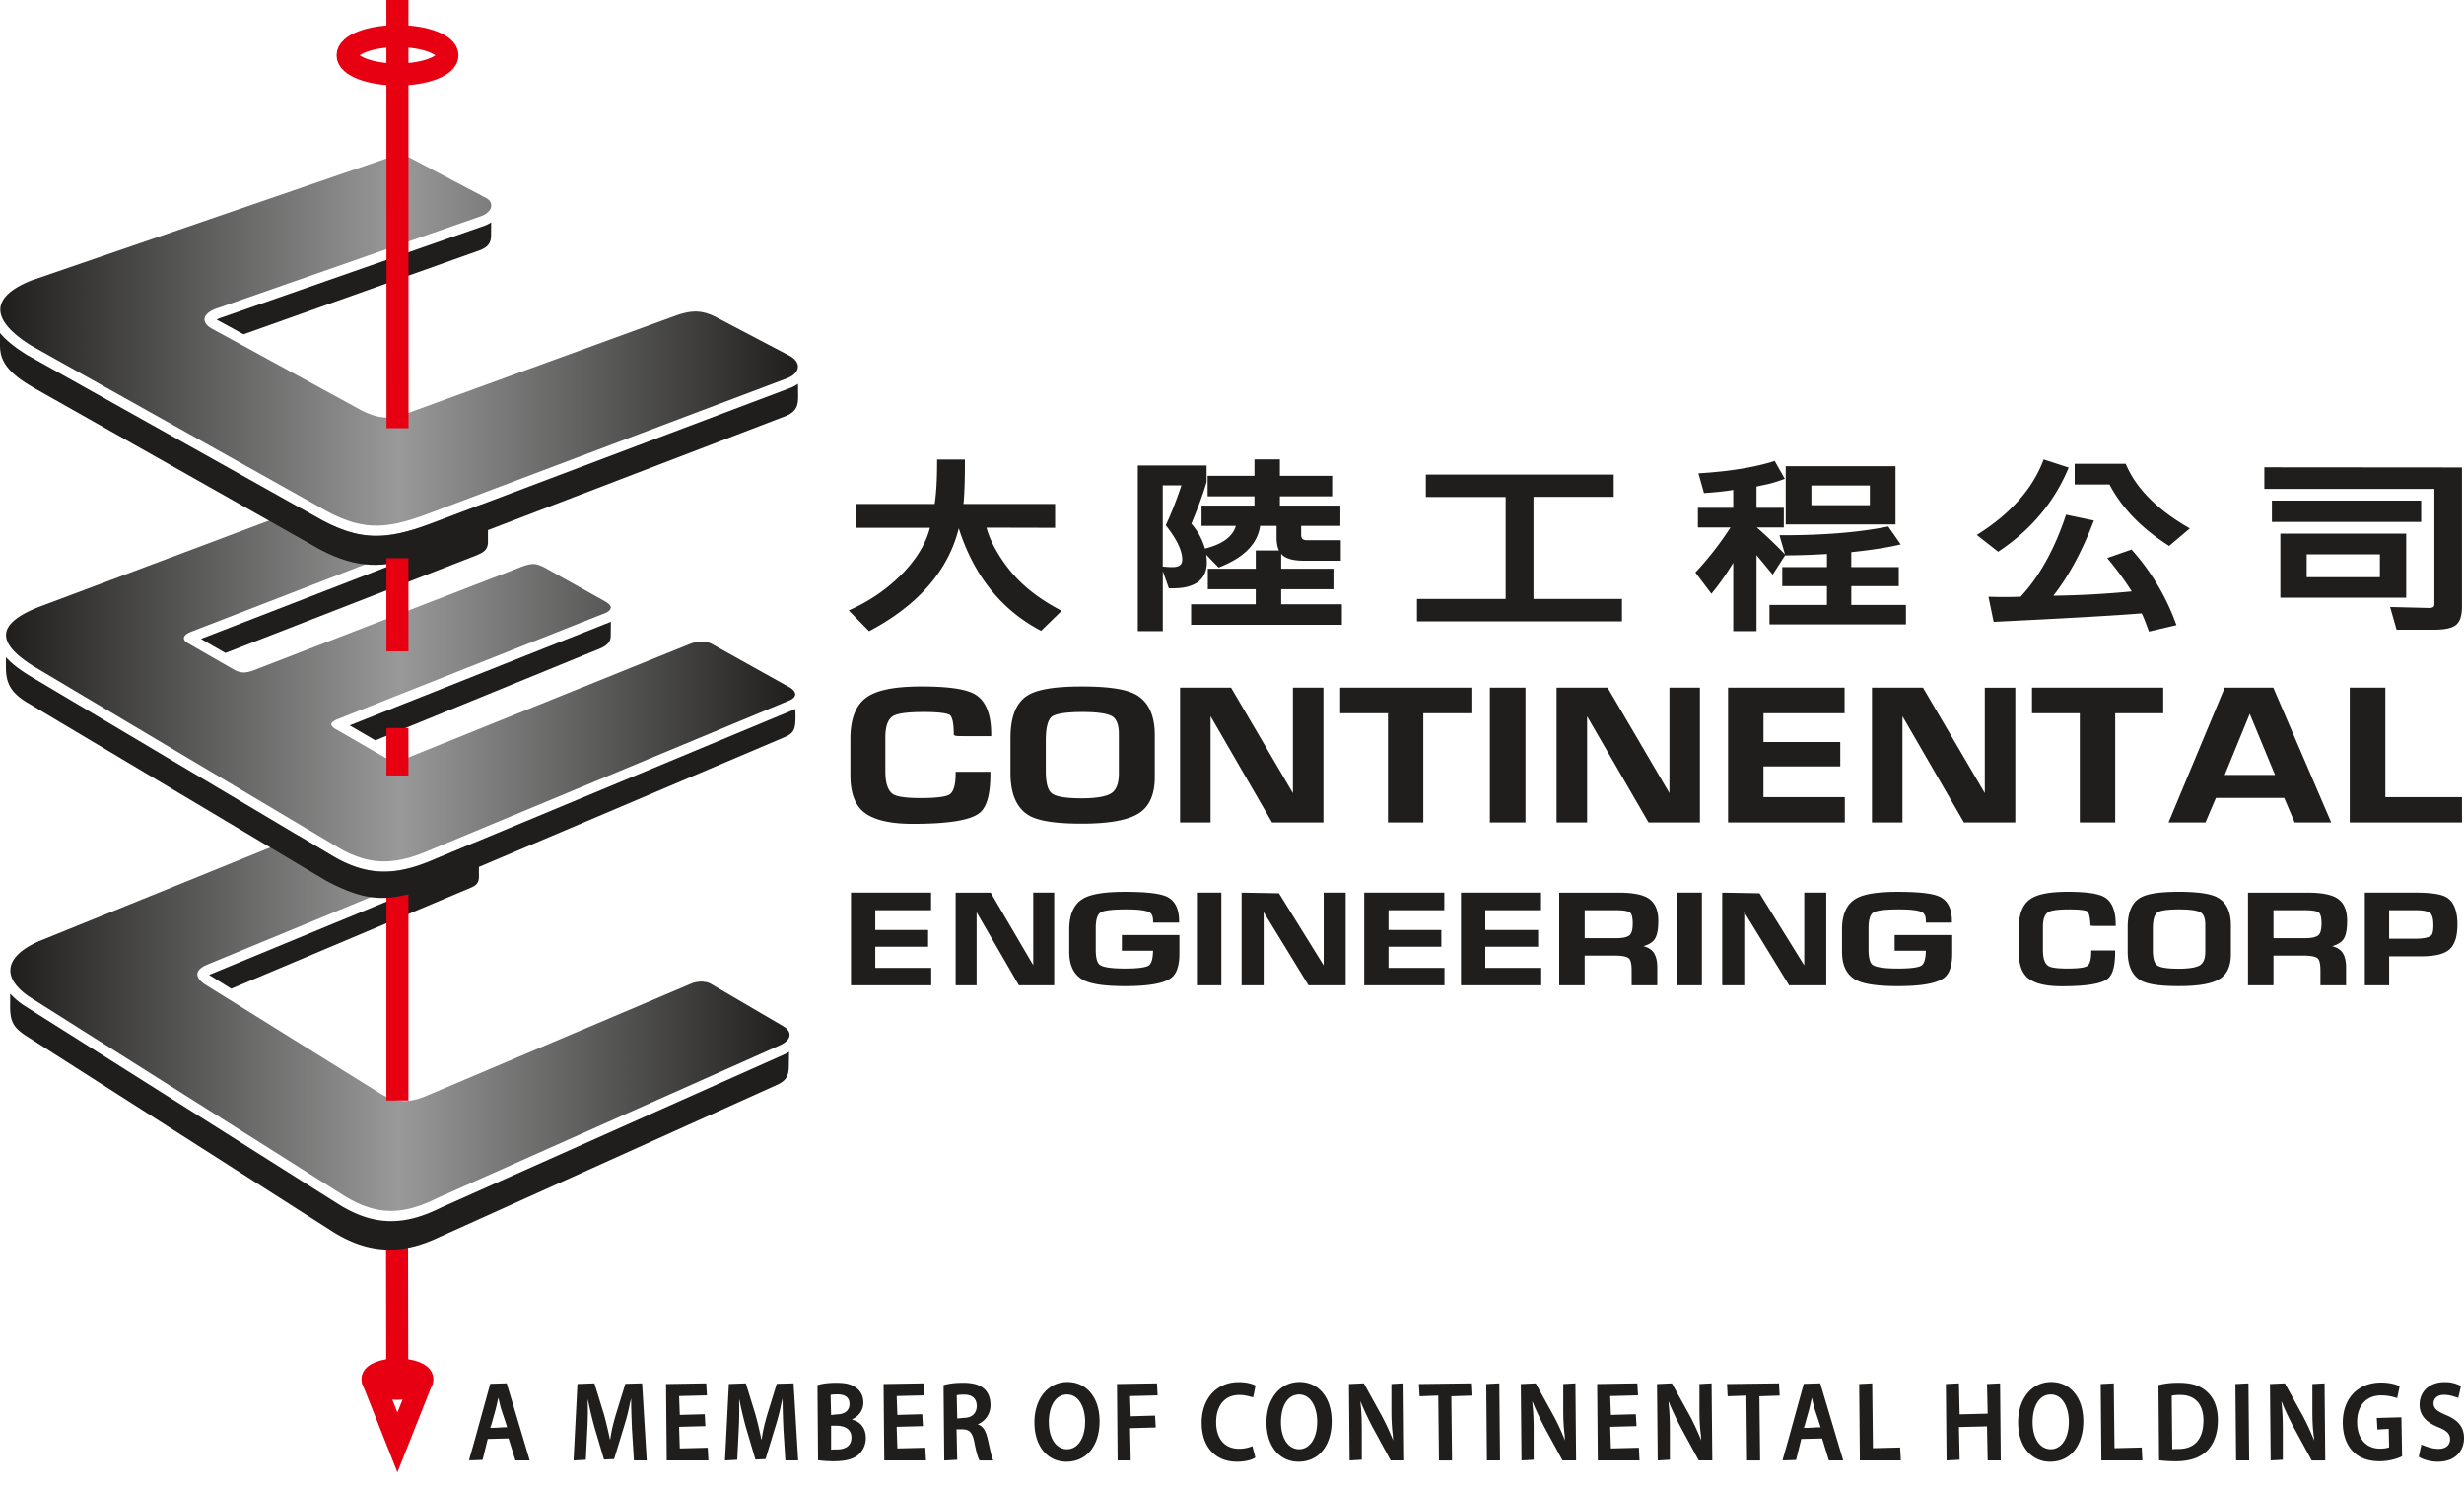 <svg fill="none" xmlns="http://www.w3.org/2000/svg" viewBox="0 0 106 64">
  <path d="M21.09 59.541l-.709 2.573-.2.694h.009l-.008.029.578-.022.223-.901.896-.022.293.944h.616l-.99-3.316-.708.021zm.73 1.894h-.143l.141-.007.002.007zm-.75 0l.043-.152-.036.152h-.007zm.03 0l.223-.795c.031-.124.062-.262.09-.394l.026-.11.002.009c.037.16.076.336.122.496l.2.597.05.168-.56.03H21.1zm-.889 1.373h.113l-.115.008.002-.008zM26.902 59.542l-.403 1.306c-.113.38-.2.744-.234 1.018l-.021.09a18.534 18.534 0 00-.263-1.103l-.41-1.331-.73.027-.158 3.1-.01.16h.003l-.003.03.529-.028.064-1.31c.018-.367.032-.78.016-1.15l.005-.152c.075.377.169.783.279 1.187l.418 1.414.435-.021.43-1.411c.1-.319.19-.664.253-1.003.017-.065.035-.132.05-.195-.002.414.017.883.034 1.311l.085 1.357h.551l-.199-3.317-.721.021zm-2.2 3.267h.029l-.029.002v-.002zM29.244 62.321l-.03-.928 1.131-.03-.028-.512-1.073.03-.03-.812 1.197-.03-.03-.517-1.729.029.03 3.287h1.793l-.029-.546-1.202.03zM33.415 59.542l-.403 1.306c-.113.382-.2.748-.234 1.022l-.02.087a17.595 17.595 0 00-.263-1.104l-.41-1.331-.73.027-.157 3.1-.01.16h.002l-.002.03.527-.029.066-1.31c.018-.367.03-.782.015-1.153l.005-.15c.076.38.172.797.279 1.19l.418 1.413.435-.02.429-1.411c.1-.316.189-.66.253-.998l.052-.199c-.002.415.016.882.034 1.31l.085 1.356h.55l-.198-3.316-.723.02zm-2.198 3.267h.028l-.028.002v-.002zM36.707 61.1c-.02-.008-.04-.02-.062-.027.31-.132.496-.401.496-.724 0-.273-.115-.505-.315-.637-.197-.153-.443-.214-.85-.214-.32 0-.625.036-.809.102l.025 3.229c.208.029.43.044.659.044.536 0 .888-.098 1.108-.308a.942.942 0 00.287-.698c0-.446-.268-.694-.539-.766zm-.7 1.265c-.122 0-.21 0-.254.014v-1.034h.236c.192 0 .639.05.639.507 0 .446-.39.513-.622.513zm-.275-2.345c.06-.016.157-.023.296-.023.343 0 .517.141.517.42 0 .271-.21.44-.547.44l-.245.03-.021-.867zM38.603 62.321l-.03-.928 1.131-.03-.03-.512-1.07.03-.03-.812 1.196-.03-.03-.517-1.729.029.03 3.287h1.794l-.03-.546-1.202.03zM42.548 62.172l-.064-.277c-.074-.33-.203-.533-.392-.594-.01-.005-.019-.013-.03-.018a.878.878 0 00.548-.837c0-.284-.09-.519-.261-.678-.202-.186-.486-.27-.921-.27-.3 0-.596.027-.837.103l.03 3.239.558-.03-.029-1.31h.268c.293.01.415.143.497.547.083.433.156.684.224.793h.591l-.018-.042c-.043-.094-.1-.34-.164-.626zm-1.39-2.138c.024-.006.12-.027.322-.027.348 0 .539.175.539.492 0 .313-.212.508-.552.508l-.288.029-.021-1.002zM45.92 59.465c-.836 0-1.42.716-1.42 1.74 0 1.01.553 1.688 1.377 1.688.866 0 1.426-.684 1.426-1.745 0-1.006-.555-1.683-1.383-1.683zm-.017 2.891c-.468 0-.782-.468-.782-1.164 0-.722.307-1.19.782-1.19.535 0 .778.605.778 1.166 0 .71-.312 1.188-.778 1.188zM49.772 59.522l-1.72.029.028 3.287h.563l-.029-1.387 1.105-.03-.03-.511-1.047.03-.028-.87 1.187-.03-.029-.518zM53.311 60.022c.24 0 .421.059.572.096l.029.007.1-.506c-.125-.072-.38-.149-.722-.149-.954 0-1.595.704-1.595 1.75 0 1.032.583 1.673 1.52 1.673.366 0 .645-.08.789-.18l-.102-.39-.014-.073-.005.002-.007-.029a1.451 1.451 0 01-.57.114c-.619 0-.989-.428-.989-1.145 0-.722.38-1.17.994-1.17zm.58.067l.017-.075-.012.077-.006-.002zm-.03 2.17l-.03.012c.01-.006.02-.01.028-.016l.002.005zM55.905 59.465c-.837 0-1.422.716-1.422 1.74 0 1.01.553 1.688 1.379 1.688.866 0 1.425-.684 1.425-1.745 0-1.006-.556-1.683-1.382-1.683zm-.018 2.891c-.467 0-.781-.468-.781-1.164 0-.722.306-1.19.781-1.19.535 0 .777.605.777 1.166 0 .71-.312 1.188-.777 1.188zM59.857 59.551v1.136c0 .384.016.72.058 1.05.005.08.008.16.015.24-.129-.33-.293-.688-.48-1.043l-.779-1.413-.64.03.028 3.287.524-.03v-1.164c0-.498-.01-.89-.054-1.25l-.005-.106c.127.321.298.69.511 1.099l.789 1.45h.584l-.029-3.317-.522.031zM63.278 59.522l-2.237.029.029.528.803-.03.03 2.79h.562l-.029-2.76.87-.03-.028-.527zM63.938 59.551l.028 3.287h.564l-.03-3.316-.562.029zM67.251 59.551v1.136c0 .388.017.727.06 1.06.004.078.007.156.013.233a10.06 10.06 0 00-.479-1.046l-.78-1.412-.64.03.03 3.287.523-.03v-1.165c0-.479-.01-.871-.054-1.244l-.005-.112c.124.316.295.685.51 1.1l.79 1.45h.584l-.029-3.317-.523.03zM69.3 62.321l-.03-.928 1.132-.03-.03-.512-1.072.03-.03-.812 1.197-.03-.03-.517-1.728.029.028 3.287h1.794l-.028-.546-1.203.03zM73.11 59.551v1.136c0 .383.017.719.06 1.05.004.08.007.16.013.24a9.951 9.951 0 00-.478-1.043l-.78-1.412-.641.03.03 3.287.523-.03v-1.165c0-.477-.01-.867-.053-1.239l-.005-.116c.125.319.296.687.511 1.099l.788 1.45h.584l-.03-3.317-.522.03zM76.531 59.522l-2.236.029.028.528.805-.03.029 2.79h.562l-.03-2.76.872-.03-.03-.527zM77.597 59.543l-.711 2.577-.198.689h.008l-.008.03.579-.022.223-.902.896-.021.292.944h.616l-.988-3.317-.71.022zm.73 1.894h-.143l.14-.007.002.007zm-.75 0l.042-.15-.035.15h-.007zm.03 0l.222-.796c.032-.124.063-.263.092-.396l.024-.107.005.02c.035.158.075.328.12.485l.2.599.048.166-.559.03h-.152v-.001zm-.889 1.373h.113l-.115.008.002-.008zM80.572 62.311l-.03-2.789-.561.029.03 3.287h1.762l-.03-.556-1.17.03zM85.48 59.551l.028 1.276-1.206.03-.03-1.335-.562.029.03 3.287.562-.029-.03-1.406 1.208-.029.028 1.464h.564l-.03-3.316-.562.029zM88.241 59.465c-.837 0-1.422.716-1.422 1.74 0 1.01.554 1.688 1.38 1.688.865 0 1.424-.684 1.424-1.745 0-1.006-.555-1.683-1.382-1.683zm-.017 2.891c-.468 0-.782-.468-.782-1.164 0-.722.307-1.19.782-1.19.534 0 .777.605.777 1.166 0 .71-.313 1.188-.778 1.188zM90.964 62.311l-.03-2.789-.562.029.028 3.287h1.765l-.03-.556-1.171.03zM93.736 59.498a3.4 3.4 0 00-.88.098l.026 3.234c.214.029.457.044.724.044.587 0 1.05-.157 1.343-.453.303-.307.463-.762.463-1.316 0-.53-.158-.941-.469-1.221-.28-.263-.665-.386-1.207-.386zm1.055 1.626c0 .397-.095.705-.282.914-.183.204-.446.307-.794.307-.107 0-.218 0-.266.016l-.022-2.307c.085-.022.205-.033.357-.033.31 0 .555.09.728.266.184.19.281.478.28.837zM96.166 59.551l.03 3.287h.562l-.03-3.316-.562.029zM99.478 59.551v1.136c0 .364.008.753.066 1.145.003.049.004.098.008.147-.128-.33-.292-.69-.479-1.045l-.779-1.412-.641.029.03 3.287.523-.03v-1.164c0-.479-.009-.871-.053-1.244-.003-.037-.004-.075-.006-.112.127.322.298.69.512 1.1l.788 1.45h.584l-.029-3.316-.523.029zM102.247 61.012l.028.498.487-.03.016.791c-.029.014-.143.06-.39.06-.608 0-.986-.44-.986-1.15 0-.704.396-1.14 1.033-1.14a2.042 2.042 0 01.665.11c.01.002.018.003.027.007l.104-.511c-.137-.073-.425-.159-.792-.159-1.001 0-1.651.676-1.654 1.722 0 .502.147.935.416 1.219.281.298.664.444 1.17.444.371 0 .732-.096.965-.213l-.028-1.677-1.061.029zm.859-.89l.021-.083-.014.086-.007-.002zM105.232 60.889c-.382-.166-.542-.274-.542-.51 0-.168.119-.362.452-.362.241 0 .424.07.579.122l.007.003.001-.001.027.009.112-.512a1.41 1.41 0 00-.712-.168c-.627 0-1.066.398-1.066.967 0 .444.258.754.812.975.363.147.498.286.498.514 0 .26-.187.415-.5.415-.257 0-.494-.087-.681-.163l-.026-.015-.001.004a.646.646 0 00-.028-.011l-.109.524c.181.125.513.213.81.213.837 0 1.135-.545 1.135-1.011 0-.465-.238-.771-.768-.993zm.51-.772l-.007-.004.024-.09-.017.094zm-1.565 2.07l.009.005-.028.113.019-.118zM37.459 27.12c2.065-1.109 3.34-2.585 3.787-4.389.637 2.01 1.804 3.481 3.472 4.374l.07.037.883-.86-.133-.072c-.91-.489-1.632-1.073-2.149-1.737-.478-.615-.798-1.21-.952-1.77l2.953.007v-1.027h-3.942c.041-.406.062-1.01.062-1.801v-.11h-1.197v.11c0 .749-.035 1.354-.105 1.801h-3.393v1.027h3.19c-.164.646-.536 1.281-1.108 1.892a7.298 7.298 0 01-2.243 1.597l-.142.066.876.892.07-.037zM50.022 24.573l.263.74h.179c1.2 0 1.452-.602 1.452-1.107 0-.113-.009-.225-.025-.336l.533.549.066-.027c1.037-.412 1.614-1.006 1.719-1.765h.708v.49c0 .235.034.423.105.569h-1v.784H51.96v.882h2.061V26h-2.78v.882h6.486V26h-2.611v-.648h2.248v-.882h-2.248v-.64a.643.643 0 00.075.075c.184.15.484.221.917.221h1.573v-.881h-1.443c-.22 0-.264-.096-.264-.24v-.378h1.688v-.874H55.06v-.398h2.248v-.882H55.06v-.707h-1.094v.707h-2.015v.882h2.015v.398H51.69v.874h1.475c-.133.461-.573.787-1.308.97l-.02.006a2.803 2.803 0 00-.584-1.069c.297-.717.51-1.297.654-1.799v-.704h-2.959v7.124h1.075v-2.582zm0-3.69h.804c-.213.634-.43 1.19-.647 1.655l-.028.061.04.054c.444.57.668 1.048.668 1.416 0 .165-.05.332-.424.332-.108 0-.214-.005-.316-.015l-.098-.01v-3.493zM69.776 25.77H65.97v-4.393h3.452v-.958H61.34v.966h3.433v4.385h-3.815v.966h8.818v-.966zM81.544 20.061h-4.723v2.504h4.723v-2.504zm-3.619 1.675v-.846h2.516v.846h-2.516z" fill="#1F1E1D"/>
  <path d="M74.564 27.155h1.001v-3.268c.18.213.379.454.601.724l.094.113.54-.84.002.014.083-.002a30.15 30.15 0 001.71-.06v.564h-1.923v.821h1.922v.808h-2.472v.836h5.87v-.836h-2.35v-.808h2.042V24.4h-2.043v-.643c.807-.085 1.47-.184 1.968-.297l.158-.036-.535-.77-.07.013c-1.212.24-2.715.363-4.466.363h-.144l.238.825-.044-.046c-.39-.405-.783-.78-1.171-1.115h1.164v-.844h-1.175v-.914c.129-.03.287-.064.477-.103a5.98 5.98 0 00.618-.186l.122-.045-.435-.768-.082.026c-.804.25-1.835.418-3.063.498l-.135.009.239.849.087-.007c.49-.035.883-.078 1.171-.129v.77h-1.52v.844h1.403c-.434.672-.92 1.3-1.448 1.87l-.063.069.69.915.086-.108c.303-.377.589-.788.852-1.226v2.94zM86.025 23.696c1.337-.901 2.32-2.067 2.922-3.466l.048-.111-1.079-.35-.036.095c-.462 1.18-1.374 2.212-2.71 3.069l-.13.084.92.722.065-.043zM93.25 23.447l.066.043.888-.753-.134-.08c-1.292-.76-2.164-1.647-2.595-2.636l-.028-.065h-2.195v.889h1.498c.514.988 1.354 1.863 2.5 2.602zM93.586 26.779a9.74 9.74 0 00-1.84-3.08l-.047-.054-1.047.364.1.123c.374.458.694.9.954 1.314-1.102.108-2.235.17-3.372.186.64-.814 1.21-1.86 1.698-3.113l.048-.122-1.2-.251-.03.091c-.485 1.433-1.133 2.589-1.925 3.438a19.45 19.45 0 01-1.246.005l-.136-.003.223 1.079.093-.005c3.132-.153 5.244-.275 6.275-.36.033.058.108.225.28.692l.032.091 1.184-.278-.044-.117zM104.724 25.995c0 .061 0 .163-.224.163l-1.678-.041.278.977h1.612c.465 0 .774-.068.945-.207.171-.14.255-.399.255-.793v-5.98l-8.501-.007v.928h7.314v4.96h-.001z" fill="#1F1E1D"/>
  <path d="M104.158 21.538h-6.421v.92h6.421v-.92zM103.514 22.962H98.1v2.754h5.414v-2.754zm-4.282 1.872v-.982h3.15v.982h-3.15zM39.258 35.447c1.523 0 2.46-.148 2.865-.456.326-.244.483-.8.483-1.698v-.085H41.11v.085c0 .479-.088.779-.26.891-.107.07-.409.155-1.238.155-.757 0-1.059-.085-1.177-.156-.231-.141-.348-.474-.348-.99v-1.47c0-.482.116-.792.346-.92.19-.11.632-.167 1.31-.167.825 0 1.061.085 1.125.133.06.05.162.222.162.804v.039l.03.025c.028.026.042.038.503.038h1.078v-.086c0-.86-.232-1.436-.692-1.711-.386-.23-1.141-.341-2.31-.341-1.173 0-1.954.16-2.389.49-.443.33-.667.924-.667 1.765v1.57c0 .71.178 1.228.529 1.54.406.362 1.129.545 2.146.545zM43.47 31.74v1.529c0 .906.275 1.522.816 1.83.408.228 1.145.34 2.252.34 1.148 0 1.964-.144 2.424-.427.475-.285.716-.813.716-1.567V31.63c0-.873-.286-1.467-.852-1.763-.425-.223-1.173-.33-2.288-.33-1.144 0-1.901.123-2.315.376-.5.3-.752.915-.752 1.827zm4.663 1.53c0 .43-.106.717-.315.856-.228.148-.662.224-1.288.224-.855 0-1.171-.119-1.288-.22-.168-.133-.252-.454-.252-.953v-1.334c0-.526.09-.874.258-1.006.12-.091.445-.201 1.318-.201.65 0 1.083.064 1.287.189.185.118.28.372.28.756v1.69zM52.079 30.818l2.644 4.57h2.21v-5.8H55.62v4.538l-2.66-4.538h-2.194v5.8h1.312v-4.57zM61.23 35.388v-4.7h2.067v-1.1h-5.644v1.1h2.056v4.7h1.521zM65.626 29.588h-1.532v5.8h1.532v-5.8zM68.275 30.819l2.62 4.527.025.042h2.21v-5.8h-1.312v4.538l-2.66-4.538h-2.195v5.8h1.313v-4.57zM79.353 30.688v-1.1H74.34v5.8h5.023v-1.09h-3.5v-1.323h3.305v-1.049h-3.304v-1.238h3.489zM85.385 34.127l-2.66-4.54h-2.194v5.801h1.312v-4.57l2.62 4.527.025.043h2.209v-5.8h-1.312v4.538zM90.995 35.388v-4.7h2.066v-1.1h-5.645v1.1h2.056v4.7h1.523zM94.878 35.388l.45-1.055h2.938l.449 1.055h1.573l-2.47-5.749-.02-.051h-2.091l-2.418 5.8h1.589zm.827-2.044l1.078-2.631 1.088 2.63h-2.166zM102.617 34.298v-4.71h-1.532v5.8h4.828v-1.09h-3.296zM37.654 40.735h2.272v-.72h-2.272v-.852h2.4v-.756h-3.446v3.987h3.453v-.749h-2.407v-.91zM44.449 41.528l-1.83-3.12h-1.508v3.986h.902v-3.142l1.819 3.142h1.519v-3.987h-.902v3.12zM48.26 40.908h1.344c-.007.334-.068.552-.18.631-.087.061-.334.135-1.02.135-.586 0-.954-.055-1.096-.163-.112-.084-.17-.304-.17-.654v-.929c0-.358.072-.583.212-.669.147-.087.52-.131 1.107-.131.521 0 .861.046 1.008.136.093.058.14.184.14.374v.059h1.12v-.059c0-.528-.174-.881-.516-1.05-.296-.145-.89-.215-1.817-.215-.87 0-1.457.095-1.795.292-.397.231-.599.676-.599 1.321v.97c0 .592.205 1 .608 1.212.33.175.93.263 1.786.263 1.029 0 1.683-.118 2-.36.23-.178.346-.527.346-1.04v-.8h-2.476v.677h-.001zM52.54 38.407H51.49v3.987h1.052v-3.987zM56.944 41.538l-1.924-3.103-1.606-.028v3.987h.948v-3.151l1.929 3.151h1.6v-3.987h-.947v3.131zM59.734 40.735h2.272v-.72h-2.272v-.852h2.399v-.756h-3.445v3.987h3.452v-.749h-2.406v-.91zM63.897 40.735h2.272v-.72h-2.272v-.852h2.398v-.756H62.85v3.987h3.453v-.749h-2.406v-.91zM71.34 39.615c0-.436-.13-.75-.388-.936-.253-.183-.685-.271-1.317-.271h-2.558v3.987h1.095v-1.278h1.305c.394 0 .547.07.606.128.05.05.11.179.11.51v.64h1.102v-.774c0-.34-.081-.588-.241-.733a.834.834 0 00-.36-.176c.231-.065.39-.161.482-.292.11-.15.164-.415.164-.805zm-3.168-.452h1.317c.42 0 .575.053.632.098.055.042.118.16.118.476 0 .259-.047.429-.138.505-.099.083-.297.126-.587.126h-1.341v-1.205zM73.215 38.407h-1.053v3.987h1.053v-3.987zM77.618 41.538l-1.924-3.103-1.605-.028v3.987h.948v-3.151l1.928 3.151h1.6v-3.987h-.947v3.131zM81.505 40.908h1.343c-.005.339-.067.551-.18.631-.086.061-.334.135-1.02.135-.584 0-.953-.055-1.095-.163-.111-.083-.169-.31-.169-.654v-.929c0-.358.071-.584.21-.669.149-.087.522-.131 1.109-.131.521 0 .86.045 1.007.136.093.058.14.184.14.374v.059h1.12v-.059c0-.528-.173-.881-.516-1.05-.297-.145-.891-.215-1.817-.215-.87 0-1.456.095-1.794.292-.398.231-.6.676-.6 1.321v.97c0 .593.205 1 .608 1.212.33.175.93.263 1.786.263 1.028 0 1.682-.118 2-.361.23-.177.346-.527.346-1.039v-.8h-2.477v.677zM90.541 38.607c-.264-.158-.784-.235-1.59-.235-.804 0-1.34.11-1.64.337-.305.227-.46.635-.46 1.213v1.08c0 .486.123.843.365 1.06.28.248.776.374 1.476.374 1.047 0 1.69-.103 1.97-.314.223-.167.331-.549.331-1.167v-.06h-1.03v.06c0 .329-.06.535-.177.612-.074.049-.281.107-.852.107-.417 0-.69-.036-.808-.108-.16-.097-.24-.326-.24-.681v-1.01c0-.332.08-.544.239-.633.13-.076.433-.114.9-.114.568 0 .73.058.772.091.052.043.112.173.136.6.018.015.03.023.344.023h.74v-.059c0-.591-.16-.987-.476-1.176zM95.362 38.6c-.303-.154-.839-.228-1.636-.228-.82 0-1.36.084-1.656.258-.357.207-.538.63-.538 1.257v1.051c0 .624.196 1.047.584 1.258.29.157.819.234 1.61.234.834 0 1.401-.096 1.734-.293.34-.196.512-.559.512-1.078v-1.248c0-.6-.205-1.009-.61-1.212zm-.491 2.34c0 .294-.076.492-.226.588-.164.102-.475.153-.925.153-.614 0-.841-.08-.925-.15-.12-.092-.18-.313-.18-.655v-.917c0-.366.063-.599.186-.692.085-.063.32-.139.945-.139.466 0 .777.045.924.131.133.081.2.257.2.52v1.16zM100.972 39.615c0-.436-.13-.751-.388-.936-.254-.183-.685-.271-1.317-.271h-2.559v3.987h1.096v-1.278h1.303c.396 0 .55.07.608.128.05.05.11.18.11.51v.64h1.102v-.773c0-.34-.081-.587-.242-.734a.831.831 0 00-.359-.175c.23-.066.389-.162.483-.292.109-.152.163-.415.163-.806zm-3.168-.452h1.316c.42 0 .576.053.633.098.053.042.118.159.118.476 0 .259-.047.429-.138.505-.099.083-.297.126-.587.126h-1.342v-1.205zM105.241 38.606c-.228-.134-.663-.199-1.329-.199h-2.179v3.987h1.047v-1.246h1.362c.605 0 1.009-.098 1.234-.299.226-.2.341-.56.341-1.071.001-.593-.16-.988-.476-1.172zm-.559 1.205c0 .283-.045.39-.084.43-.068.068-.244.15-.703.15h-1.115v-1.228h1.138c.402 0 .564.068.628.125.091.08.136.256.136.523z" fill="#1F1E1D"/>
  <path d="M17.001 47.32c.046.011.094.024.144.031-.05-.007-.098-.02-.144-.03zM16.74 47.24c.054.02.108.04.16.055-.052-.015-.106-.036-.16-.055zM16.405 47.076zM17.387 47.372c-.049 0-.094-.006-.14-.008.047.002.092.008.14.008zM16.656 47.206c.029.012.055.019.082.032-.028-.014-.053-.02-.082-.032zM17.146 47.352c.032.006.065.006.097.01-.032-.004-.065-.004-.096-.01zM16.902 47.297z" fill="#9AA1AE"/>
  <path d="M9.072 41.914c-.03.012-.052.025-.072.034l.015.013.933.58 10.363-4.37c.246-.116.302-.258.292-.5v-.528c-.021.011-.038.023-.057.032L9.072 41.914z" fill="#1F1E1D"/>
  <path d="M30.186 27.614h-.007.011-.004z" fill="#9AA1AE"/>
  <path d="M26.253 26.763l-.019.008-11.193 4.44 1.106.645 9.686-3.96c.304-.133.44-.298.44-.539l.006-.605c-.005.001-.007.003-.007.004l-.019.007zM8.645 27.49l1.054.606 10.805-4.204c.254-.106.473-.214.488-.529v-.704c-.102.066-.218.129-.355.186L8.645 27.489z" fill="#1F1E1D"/>
  <path d="M16.52 37.502c-.71 0-1.4-.204-2.168-.648l-1.495-.89-11.103 4.502c-1.062.442-1.49 1.025-1.238 1.625a1.015 1.015 0 00.075.144c.017.026.03.047.047.07.017.023.033.047.054.073a.95.95 0 00.08.093l.034.04c.13.134.29.269.49.4l13.531 8.551c.089.055.175.106.261.15l.086.046c.058.028.115.06.17.085.036.018.072.032.108.047.046.023.094.045.143.064.04.016.08.027.12.043.043.016.084.032.129.046.04.014.082.024.124.036l.118.033.13.028c.037.006.076.015.111.022.047.008.089.01.133.016.036.005.072.01.11.013.044.003.088.005.133.006.035.001.073.004.11.004h.01c.047 0 .09-.003.136-.006.032 0 .06 0 .091-.002.052-.003.103-.01.154-.016.028-.003.057-.005.088-.01.054-.008.108-.02.163-.03l.079-.013a3.07 3.07 0 00.18-.045l.066-.018c.063-.017.128-.038.193-.06.02-.007.04-.012.06-.02.065-.02.131-.047.197-.072l.057-.022c.072-.03.143-.06.215-.092l.047-.021c.09-.04.18-.083.27-.128l14.76-6.583c.223-.107.345-.233.378-.361a.295.295 0 00.005-.13v-.001c-.022-.107-.104-.212-.247-.304l-3.114-1.825a.717.717 0 00-.2-.08c-.022-.008-.049-.008-.072-.01-.05-.01-.1-.018-.15-.02h-.008c-.047 0-.094.01-.14.015-.03.002-.055.002-.082.01-.075.016-.15.036-.22.068l-11.368 4.82a3.236 3.236 0 01-.257.1c-.027.011-.053.016-.08.027a3.538 3.538 0 01-.166.046c-.032.008-.063.01-.095.018-.048.01-.097.02-.143.024-.034.006-.068.006-.102.007a1.047 1.047 0 01-.13.005c-.05 0-.095-.006-.142-.009-.033-.005-.067-.005-.1-.01-.051-.008-.1-.02-.146-.032-.034-.008-.066-.014-.1-.024-.053-.016-.107-.037-.161-.057-.029-.014-.055-.022-.084-.034a2.366 2.366 0 01-.252-.128L9.452 42.75l-.675-.42a.36.36 0 01-.035-.032 1.85 1.85 0 01-.108-.089c-.012-.014-.019-.026-.03-.038a.76.76 0 01-.065-.08l-.006-.019a.293.293 0 01-.042-.16c.007-.153.151-.29.41-.401l11.48-4.742c.148-.064.214-.128.218-.202.003-.082-.078-.177-.23-.294l-1.578.657c-.899.396-1.598.572-2.27.572z" fill="url(#paint0_linear)"/>
  <path d="M34.21 29.858l-.002.003.002.004v-.007zM10.504 28.933h-.034c.005 0 .01.003.014.003l.02-.003z" fill="#9AA1AE"/>
  <path d="M20.872 9.7l-.008.006-11.289 3.942-.008.004-.009.002a1.432 1.432 0 00-.24.097l1.158.633 10.16-3.614c.422-.163.49-.377.49-.666l.004-.535a1.354 1.354 0 01-.25.129l-.008.003z" fill="#1F1E1D"/>
  <path d="M33.994 29.589l-3.4-1.899a.41.41 0 00-.094-.035c-.023-.008-.049-.013-.074-.02a.167.167 0 01-.033-.004c-.029-.004-.051-.009-.08-.011l-.044-.001a3.656 3.656 0 00-.08-.005h-.011c-.083 0-.167.008-.25.023l-.006.001a1.024 1.024 0 00-.243.07L17.398 32.66c-.044.018-.084.03-.123.045a.185.185 0 00-.031.009l-.075.022-.043.007-.053.012-.042.003-.044.002h-.011a.585.585 0 01-.147-.022h-.005c-.048-.015-2.412-1.385-2.412-1.385-.228-.144-.202-.254.032-.373.006-.001.009-.005.012-.007l.007-.003a.065.065 0 01.012-.008l1.162-.46 10.44-4.14c.099-.05.15-.102.177-.156l-.013.01a.123.123 0 00.036-.068.052.052 0 01-.007.024c.003-.007.01-.011.01-.017v-.03c.001.007-.003.014-.003.021 0-.086-.082-.177-.268-.282L23.41 24.41a7.826 7.826 0 00-.139-.064l-.04-.015a.936.936 0 00-.08-.028c-.014-.006-.029-.007-.045-.011a.435.435 0 00-.063-.015c-.016-.003-.033-.003-.047-.005-.02-.002-.038-.004-.055-.004-.02 0-.04.001-.062.004-.012 0-.025 0-.038.002l-.066.011c-.013.004-.023.005-.036.008l-.08.02c-.012.005-.023.007-.038.01-.04.012-.084.027-.13.043l-11.436 4.42a3.6 3.6 0 01-.202.077l-.097.03-.05.012a1.238 1.238 0 01-.08.016l-.05.008a.56.56 0 01-.072.004l-.02.003-.015-.003a.715.715 0 01-.17-.023c-.009-.001-.014-.005-.023-.007a.956.956 0 01-.182-.074l-2.033-1.17c-.228-.142-.18-.294.023-.412a.842.842 0 01.096-.048l12.302-4.763c.027-.012.05-.024.075-.034.007-.003.019-.01.03-.014.015-.005.03-.015.044-.022.025-.013.047-.023.068-.035a.755.755 0 00.27-.284c.035-.146-.09-.265-.203-.325l-.04-.021-2.238.844c-.966.359-1.654.51-2.303.51-.84 0-1.646-.261-2.685-.871l-.542-.304L1.66 26.12c-.913.362-1.385.752-1.4 1.185-.014.439.438.927 1.38 1.478l12.93 7.693c.086.05.17.097.255.14.013.006.025.01.038.017.071.035.141.072.212.103l.074.03a4.165 4.165 0 00.259.101l.15.052c.035.011.068.018.103.027.043.012.09.026.137.035.034.01.07.013.106.022l.13.024c.037.006.077.01.114.014l.122.012c.04.004.082.005.125.007.035.001.076.004.116.004.046.001.09-.001.138-.004.034-.002.066-.002.101-.005.048-.002.098-.01.144-.014l.1-.011c.055-.007.107-.017.161-.025.03-.008.059-.011.089-.016l.177-.041c.025-.006.053-.01.08-.018.06-.015.124-.036.188-.055.025-.008.05-.014.076-.023a4.88 4.88 0 00.273-.093c.072-.025.147-.054.221-.083.02-.01.041-.017.064-.026.095-.039.194-.08.294-.124l15.371-6.401c.147-.069.22-.158.222-.25v-.01l-.002-.004c-.008-.092-.079-.188-.214-.272z" fill="url(#paint1_linear)"/>
  <path d="M21.136 8.815v.019c0 .002.003.003.003.005-.003-.008 0-.017-.003-.024z" fill="#9AA1AE"/>
  <path d="M34.32 15.714c-.028-.156-.16-.315-.425-.444l-3.116-1.639a3.614 3.614 0 00-.213-.096c-.022-.01-.045-.016-.068-.024-.047-.016-.09-.032-.134-.045l-.08-.018c-.04-.01-.083-.02-.12-.024a.546.546 0 00-.087-.01c-.04-.003-.08-.009-.118-.009a.85.85 0 00-.105.002 2.201 2.201 0 00-.195.017c-.026.005-.055.008-.08.012l-.137.032-.071.016c-.07.02-.146.042-.222.068l-11.624 4.23c-.095.032-.186.06-.27.084-.028.008-.05.014-.079.02-.056.016-.112.03-.165.04-.03.006-.061.01-.088.014a2.799 2.799 0 01-.14.018c-.03.003-.061.003-.089.006-.024 0-.05.003-.07.003l-.048-.003c-.048 0-.096-.006-.143-.011a1.676 1.676 0 01-.25-.047l-.097-.029a2.267 2.267 0 01-.18-.063c-.028-.012-.056-.02-.086-.033a4.734 4.734 0 01-.296-.138L9.09 14.127a1.183 1.183 0 01-.146-.102c-.009-.008-.015-.017-.023-.025a.598.598 0 01-.061-.07c-.015-.02-.025-.04-.035-.06l-.015-.04a.271.271 0 01-.013-.093v-.012c.015-.18.213-.365.638-.491L20.722 9.29a.773.773 0 00.36-.269.354.354 0 00.053-.168v-.02c-.004-.11-.063-.214-.193-.296l-3.35-1.771a1.229 1.229 0 00-.209-.052c-.023-.003-.046-.003-.07-.006a1.012 1.012 0 00-.158-.006h-.04a1.69 1.69 0 00-.22.035c-.011.003-.025.008-.038.01a2.545 2.545 0 00-.26.083L1.354 12.067c-1.002.397-1.489.906-1.3 1.504.125.396.537.831 1.3 1.305l12.356 6.922c.116.068.227.13.335.189.035.02.07.036.105.053.071.038.143.076.213.11l.122.055c.06.027.125.057.186.083.039.016.081.031.122.046.059.024.116.046.175.064a2.747 2.747 0 00.286.09l.12.03c.055.013.11.023.165.034.038.008.078.016.116.02.056.011.11.017.168.023.036.002.074.008.112.01.056.004.116.006.173.007l.078.003h.03l.108-.003c.048-.003.099-.004.151-.008l.11-.011c.05-.004.102-.01.15-.019l.117-.017c.053-.008.103-.018.158-.027l.118-.025.167-.04.115-.03.183-.052.115-.034c.068-.021.14-.045.214-.07l.095-.03c.105-.035.215-.076.326-.116l15.528-5.86c.27-.109.428-.275.452-.455v-.1c-.003 0-.003-.002-.003-.004z" fill="url(#paint2_linear)"/>
  <path d="M18.49 22.545c-.966.358-1.655.51-2.304.51-.84 0-1.646-.262-2.685-.871L1.143 15.26l-.008-.004-.009-.005c-.498-.31-.869-.616-1.126-.922v.59c.016.658.388 1.155 1.457 1.77l12.333 6.969c1.579.82 2.722.808 4.318.255l15.748-6.032c.413-.198.479-.435.479-.825l-.006-.54c-.088.065-.191.12-.307.167L18.49 22.545z" fill="#1F1E1D"/>
  <path d="M17.097 33.366v-2.04M18.178 59.34l-1.081 2.722-1.08-2.723" stroke="#E60012" stroke-width=".948"/>
  <path d="M17.096 59.756c.596 0 1.076-.185 1.076-.416 0-.228-.48-.415-1.076-.415-.592 0-1.074.186-1.074.416 0 .23.483.415 1.074.415zM17.081 53.658l.009 5.682M17.097 0l.004 18.424M17.097 28.027v-4.008M17.097 47.352v-8.86" stroke="#E60012" stroke-width=".948"/>
  <path d="M34.163 30.53l-.01.003L18.79 36.93c-.9.397-1.599.573-2.272.573-.708 0-1.398-.204-2.166-.648l-12.93-7.691c-.39-.229-.844-.527-1.167-.887v.445c0 .66.205 1.066.878 1.485l12.89 7.684c1.942 1.029 2.874.94 5.091.044l14.61-6.205c.439-.182.498-.357.498-.91l-.004-.32-.048.027-.007.004zM19.007 51.944c-.816.408-1.507.597-2.181.597-.735 0-1.44-.224-2.228-.705l-13.54-8.557a3.081 3.081 0 01-.62-.525l-.003.538c0 .677.155.91.628 1.24l13.27 8.475c1.461.911 2.822.979 4.306.34l14.85-6.697c.376-.199.448-.398.448-.858l.01-.536c-.06.038-.122.075-.196.108l-14.744 6.58z" fill="#1F1E1D"/>
  <path d="M17.102 3.206c1.187 0 2.15-.37 2.15-.827 0-.456-.963-.827-2.15-.827-1.187 0-2.15.37-2.15.827 0 .457.963.827 2.15.827z" stroke="#E60012" stroke-width=".948"/>
  <defs>
    <linearGradient id="paint0_linear" x1=".417" y1="44.025" x2="33.916" y2="44.025" gradientUnits="userSpaceOnUse">
      <stop stop-color="#1F1E1D"/>
      <stop offset=".5" stop-color="#999"/>
      <stop offset="1" stop-color="#1F1E1D"/>
    </linearGradient>
    <linearGradient id="paint1_linear" x1=".25" y1="29.397" x2="34.158" y2="29.397" gradientUnits="userSpaceOnUse">
      <stop stop-color="#1F1E1D"/>
      <stop offset=".5" stop-color="#999"/>
      <stop offset="1" stop-color="#1F1E1D"/>
    </linearGradient>
    <linearGradient id="paint2_linear" x1=".011" y1="14.654" x2="34.333" y2="14.654" gradientUnits="userSpaceOnUse">
      <stop stop-color="#1F1E1D"/>
      <stop offset=".5" stop-color="#999"/>
      <stop offset="1" stop-color="#1F1E1D"/>
    </linearGradient>
  </defs>
</svg>
